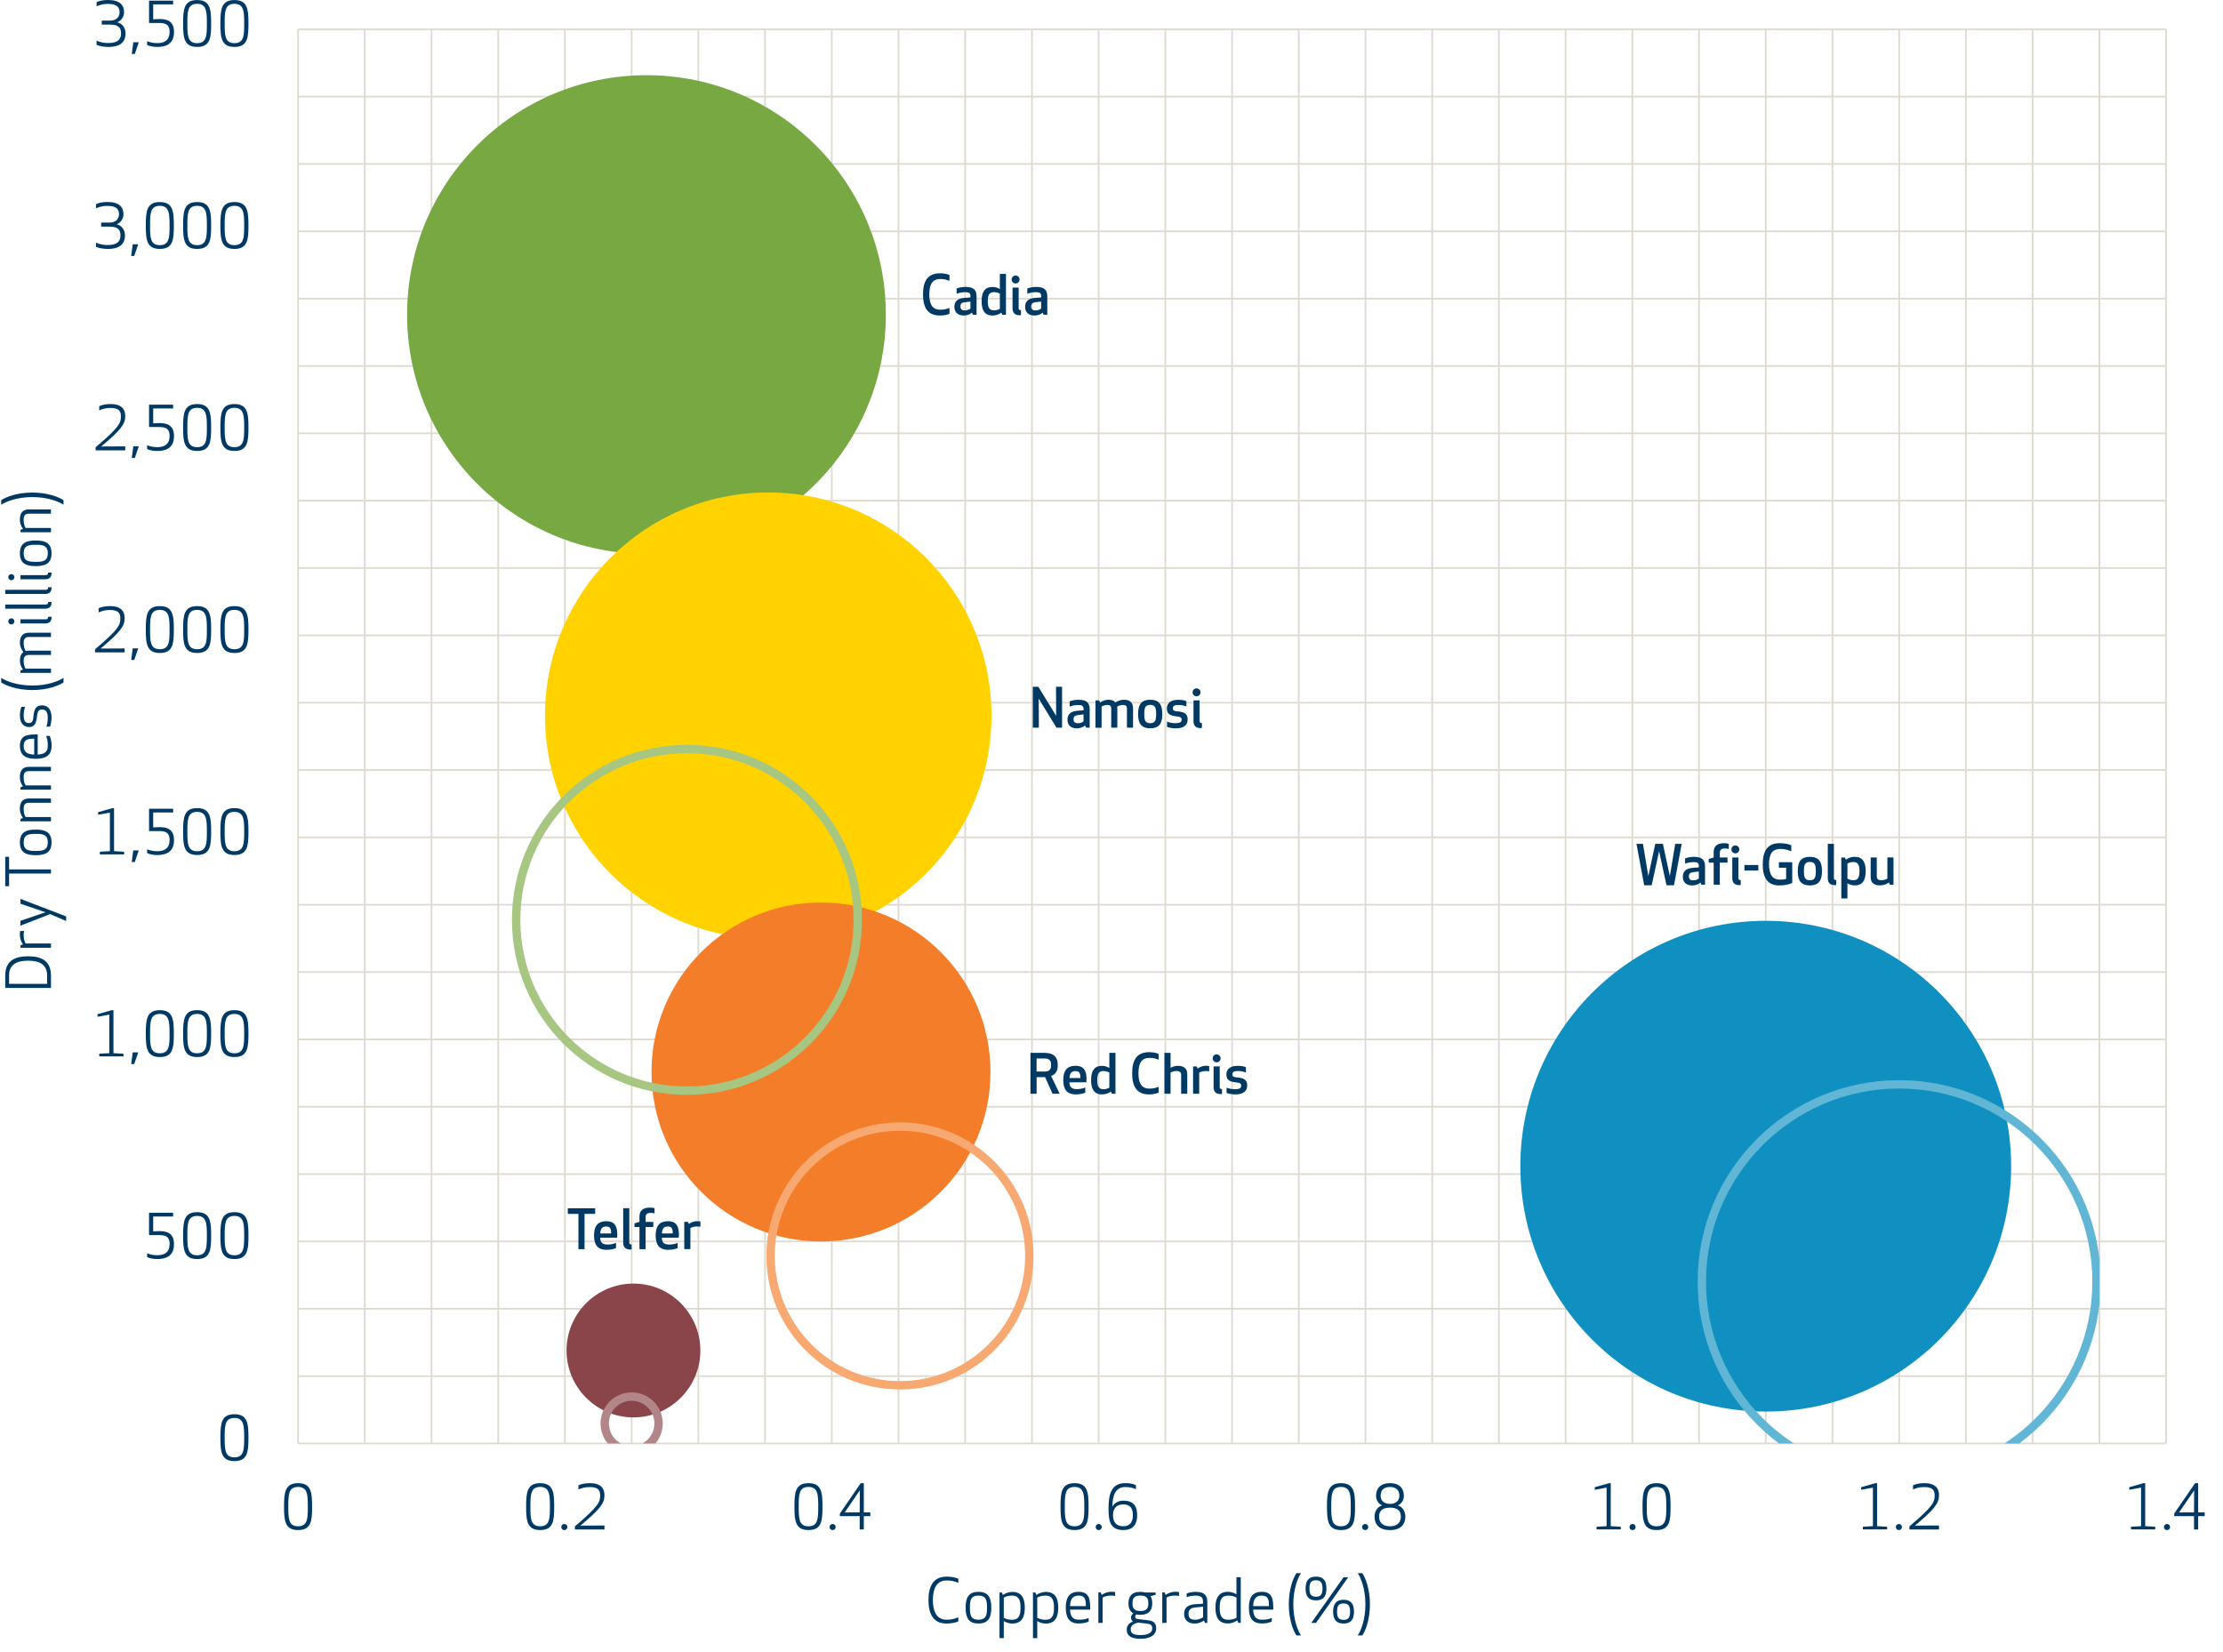 <?xml version="1.0" encoding="UTF-8"?><svg id="Layer_1" xmlns="http://www.w3.org/2000/svg" width="530.93" height="394.59" xmlns:xlink="http://www.w3.org/1999/xlink" viewBox="0 0 530.93 394.59"><defs><style>.cls-1,.cls-2{fill:none;}.cls-3{clip-path:url(#clippath);}.cls-2{stroke:#dfdacf;stroke-miterlimit:10;stroke-width:.4px;}.cls-4{fill:#f8a972;}.cls-5{fill:#003964;}.cls-6{fill:#f47d29;}.cls-7{fill:#ffd200;}.cls-8{fill:#b28588;}.cls-9{fill:#a6c682;}.cls-10{fill:#0f90c0;}.cls-11{fill:#8a454b;}.cls-12{fill:#61b6d6;}.cls-13{fill:#78a842;}</style><clipPath id="clippath"><rect class="cls-1" x="71.19" y="7" width="430.24" height="337.78"/></clipPath></defs><g><g><line class="cls-2" x1="71.19" y1="344.77" x2="71.19" y2="7"/><line class="cls-2" x1="87.12" y1="344.77" x2="87.12" y2="7"/><line class="cls-2" x1="103.06" y1="344.77" x2="103.06" y2="7"/><line class="cls-2" x1="118.99" y1="344.77" x2="118.99" y2="7"/><line class="cls-2" x1="134.92" y1="344.77" x2="134.92" y2="7"/><line class="cls-2" x1="150.86" y1="344.77" x2="150.86" y2="7"/><line class="cls-2" x1="166.79" y1="344.77" x2="166.79" y2="7"/><line class="cls-2" x1="182.72" y1="344.77" x2="182.72" y2="7"/><line class="cls-2" x1="198.66" y1="344.77" x2="198.66" y2="7"/><line class="cls-2" x1="214.59" y1="344.77" x2="214.59" y2="7"/><line class="cls-2" x1="230.52" y1="344.77" x2="230.52" y2="7"/><line class="cls-2" x1="246.46" y1="344.77" x2="246.46" y2="7"/><line class="cls-2" x1="262.39" y1="344.77" x2="262.39" y2="7"/><line class="cls-2" x1="278.32" y1="344.77" x2="278.32" y2="7"/><line class="cls-2" x1="294.26" y1="344.77" x2="294.26" y2="7"/><line class="cls-2" x1="310.19" y1="344.77" x2="310.19" y2="7"/><line class="cls-2" x1="326.12" y1="344.77" x2="326.12" y2="7"/><line class="cls-2" x1="342.06" y1="344.77" x2="342.06" y2="7"/><line class="cls-2" x1="357.99" y1="344.77" x2="357.99" y2="7"/><line class="cls-2" x1="373.92" y1="344.77" x2="373.92" y2="7"/><line class="cls-2" x1="389.86" y1="344.77" x2="389.86" y2="7"/><line class="cls-2" x1="405.79" y1="344.77" x2="405.79" y2="7"/><line class="cls-2" x1="421.72" y1="344.77" x2="421.72" y2="7"/><line class="cls-2" x1="437.66" y1="344.77" x2="437.66" y2="7"/><line class="cls-2" x1="453.59" y1="344.77" x2="453.59" y2="7"/><line class="cls-2" x1="469.52" y1="344.77" x2="469.52" y2="7"/><line class="cls-2" x1="485.46" y1="344.77" x2="485.46" y2="7"/><line class="cls-2" x1="501.39" y1="344.77" x2="501.39" y2="7"/></g><g><line class="cls-2" x1="71.19" y1="344.77" x2="501.39" y2="344.77"/><line class="cls-2" x1="71.19" y1="328.69" x2="501.39" y2="328.69"/><line class="cls-2" x1="71.19" y1="312.6" x2="501.39" y2="312.6"/><line class="cls-2" x1="71.19" y1="296.52" x2="501.39" y2="296.52"/><line class="cls-2" x1="71.19" y1="280.44" x2="501.39" y2="280.44"/><line class="cls-2" x1="71.19" y1="264.35" x2="501.39" y2="264.35"/><line class="cls-2" x1="71.19" y1="248.27" x2="501.39" y2="248.27"/><line class="cls-2" x1="71.19" y1="232.18" x2="501.39" y2="232.18"/><line class="cls-2" x1="71.19" y1="216.1" x2="501.39" y2="216.1"/><line class="cls-2" x1="71.19" y1="200.01" x2="501.39" y2="200.01"/><line class="cls-2" x1="71.19" y1="183.93" x2="501.39" y2="183.93"/><line class="cls-2" x1="71.19" y1="167.84" x2="501.39" y2="167.84"/><line class="cls-2" x1="71.19" y1="151.76" x2="501.39" y2="151.76"/><line class="cls-2" x1="71.19" y1="135.67" x2="501.39" y2="135.67"/><line class="cls-2" x1="71.19" y1="119.59" x2="501.39" y2="119.59"/><line class="cls-2" x1="71.19" y1="103.5" x2="501.39" y2="103.5"/><line class="cls-2" x1="71.19" y1="87.42" x2="501.39" y2="87.42"/><line class="cls-2" x1="71.19" y1="71.33" x2="501.39" y2="71.33"/><line class="cls-2" x1="71.19" y1="55.25" x2="501.39" y2="55.25"/><line class="cls-2" x1="71.19" y1="39.16" x2="501.39" y2="39.16"/><line class="cls-2" x1="71.19" y1="23.08" x2="501.39" y2="23.08"/><line class="cls-2" x1="71.19" y1="7" x2="501.39" y2="7"/></g></g><g><g><polyline class="cls-2" points="501.39 7 501.39 23.09 501.39 39.16 501.39 55.25 501.39 71.33 501.39 87.42 501.39 103.5 501.39 119.59 501.39 135.68 501.39 151.76 501.39 167.85 501.39 183.92 501.39 200.01 501.39 216.09 501.39 232.18 501.39 248.27 501.39 264.35 501.39 280.44 501.39 296.52 501.39 312.61 501.39 328.68 501.39 344.77"/><line class="cls-2" x1="517.32" y1="344.77" x2="517.32" y2="7"/></g><g><line class="cls-2" x1="517.32" y1="344.77" x2="501.39" y2="344.77"/><line class="cls-2" x1="517.32" y1="328.68" x2="501.39" y2="328.68"/><line class="cls-2" x1="517.32" y1="312.61" x2="501.39" y2="312.61"/><line class="cls-2" x1="517.32" y1="296.52" x2="501.39" y2="296.52"/><line class="cls-2" x1="517.32" y1="280.44" x2="501.39" y2="280.44"/><line class="cls-2" x1="517.32" y1="264.35" x2="501.39" y2="264.35"/><line class="cls-2" x1="517.32" y1="248.27" x2="501.39" y2="248.27"/><line class="cls-2" x1="517.32" y1="232.18" x2="501.39" y2="232.18"/><line class="cls-2" x1="517.32" y1="216.09" x2="501.39" y2="216.09"/><line class="cls-2" x1="517.32" y1="200.01" x2="501.39" y2="200.01"/><line class="cls-2" x1="517.32" y1="183.92" x2="501.39" y2="183.92"/><line class="cls-2" x1="517.32" y1="167.85" x2="501.39" y2="167.85"/><line class="cls-2" x1="517.32" y1="151.76" x2="501.39" y2="151.76"/><line class="cls-2" x1="517.32" y1="135.68" x2="501.39" y2="135.68"/><line class="cls-2" x1="517.32" y1="119.59" x2="501.39" y2="119.59"/><line class="cls-2" x1="517.32" y1="103.5" x2="501.39" y2="103.5"/><line class="cls-2" x1="517.32" y1="87.42" x2="501.39" y2="87.42"/><line class="cls-2" x1="517.32" y1="71.33" x2="501.39" y2="71.33"/><line class="cls-2" x1="517.32" y1="55.25" x2="501.39" y2="55.25"/><line class="cls-2" x1="517.32" y1="39.16" x2="501.39" y2="39.16"/><line class="cls-2" x1="517.32" y1="23.09" x2="501.39" y2="23.09"/><line class="cls-2" x1="517.32" y1="7" x2="501.39" y2="7"/></g></g><g><path class="cls-5" d="M12.17,235.98H1.25v-2.97c0-3.56,2.36-4.6,5.46-4.6s5.46,1.03,5.46,4.6v2.97Zm-.92-.99v-2.04c0-2.62-1.92-3.49-4.54-3.49s-4.54,.87-4.54,3.49v2.04H11.25Z"/><path class="cls-5" d="M5.77,222.37c-.07,.22-.12,.51-.12,.87,0,.99,.16,1.57,.47,2.11h6.05v1.02H4.89v-.57l.61-.22c-.51-.68-.76-1.53-.76-2.34,0-.33,.03-.6,.07-.87h.95Z"/><path class="cls-5" d="M4.89,219.94l5.97-2.04-5.97-2.04v-1.16l10.91,4.19v1.09l-3.83-1.64-7.09,2.76v-1.16Z"/><path class="cls-5" d="M2.17,207.66H12.17v.99H2.17v3.01h-.92v-7.01h.92v3.01Z"/><path class="cls-5" d="M12.31,201.21c0,2.49-1.56,3.06-3.78,3.06s-3.78-.57-3.78-3.06,1.56-3.06,3.78-3.06,3.78,.55,3.78,3.06Zm-6.66,0c0,1.92,1.24,2.04,2.88,2.04s2.88-.12,2.88-2.04-1.24-2.04-2.88-2.04-2.88,.15-2.88,2.04Z"/><path class="cls-5" d="M6.89,191.74c-.95,0-1.24,.55-1.24,1.45,0,.95,.16,1.43,.47,1.97h6.05v1.02H4.89v-.57l.61-.22c-.51-.68-.76-1.43-.76-2.2,0-1.73,.79-2.47,2.18-2.47h5.24v1.02H6.89Z"/><path class="cls-5" d="M6.89,184.18c-.95,0-1.24,.55-1.24,1.45,0,.95,.16,1.43,.47,1.97h6.05v1.02H4.89v-.57l.61-.22c-.51-.68-.76-1.43-.76-2.2,0-1.73,.79-2.47,2.18-2.47h5.24v1.02H6.89Z"/><path class="cls-5" d="M4.75,178.18c0-2.47,1.69-2.76,3.78-2.76h.47v4.8c1.27-.06,2.42-.39,2.42-2.04,0-1.05-.1-1.69-.41-2.4h.87c.36,.81,.44,1.69,.44,2.4,0,2.46-1.69,3.06-3.78,3.06s-3.78-.6-3.78-3.06Zm3.42,2.04v-3.78c-1.29,0-2.52,.07-2.52,1.75s1.21,1.99,2.52,2.04Z"/><path class="cls-5" d="M7.99,171.04c.19-2.07,.89-2.56,2.08-2.56,1.12,0,2.24,.71,2.24,2.92,0,.7-.17,1.7-.36,2.17h-.87c.16-.45,.33-1.15,.33-2.18,0-1.51-.64-1.92-1.32-1.92s-1.14,.2-1.25,1.64c-.19,2.11-.93,2.55-1.93,2.55s-2.15-.67-2.15-2.72c0-.68,.09-1.46,.36-2.1h.87c-.19,.57-.33,1.14-.33,2.11,0,1.44,.54,1.75,1.25,1.75,.64,0,.97-.26,1.09-1.66Z"/><path class="cls-5" d="M15.17,163c-1.09,.74-3.75,1.82-7.44,1.82s-6.34-1.08-7.44-1.82v-1.09c1.09,.74,3.75,1.83,7.44,1.83s6.34-1.09,7.44-1.83v1.09Z"/><path class="cls-5" d="M6.89,152.15c-.95,0-1.24,.55-1.24,1.38,0,.9,.17,1.4,.48,1.98,.23-.06,.48-.09,.76-.09h5.28v1.02H6.89c-.95,0-1.24,.55-1.24,1.38s.15,1.32,.44,1.89h6.08v1.02H4.89v-.57l.6-.22c-.51-.7-.74-1.45-.74-2.12,0-.97,.28-1.66,.83-2.04-.52-.76-.83-1.53-.83-2.26,0-1.56,.73-2.4,2.18-2.4h5.24v1.02H6.89Z"/><path class="cls-5" d="M1.98,148.42c0-.41,.32-.73,.73-.73s.73,.32,.73,.73-.32,.73-.73,.73-.73-.32-.73-.73Zm8.73,.5H4.89v-.99h5.94c.51,0,.66-.16,.66-.61h.83c0,1.05-.44,1.6-1.6,1.6Z"/><path class="cls-5" d="M10.71,145.39H1.25v-.99H10.83c.51,0,.66-.16,.66-.61h.83c0,1.05-.44,1.6-1.6,1.6Z"/><path class="cls-5" d="M10.71,141.87H1.25v-.99H10.83c.51,0,.66-.16,.66-.61h.83c0,1.05-.44,1.6-1.6,1.6Z"/><path class="cls-5" d="M1.98,137.86c0-.41,.32-.73,.73-.73s.73,.32,.73,.73-.32,.73-.73,.73-.73-.32-.73-.73Zm8.73,.5H4.89v-.99h5.94c.51,0,.66-.16,.66-.61h.83c0,1.05-.44,1.6-1.6,1.6Z"/><path class="cls-5" d="M12.31,132.16c0,2.49-1.56,3.06-3.78,3.06s-3.78-.57-3.78-3.06,1.56-3.06,3.78-3.06,3.78,.55,3.78,3.06Zm-6.66,0c0,1.92,1.24,2.04,2.88,2.04s2.88-.12,2.88-2.04-1.24-2.04-2.88-2.04-2.88,.15-2.88,2.04Z"/><path class="cls-5" d="M6.89,122.69c-.95,0-1.24,.55-1.24,1.45,0,.95,.16,1.43,.47,1.97h6.05v1.02H4.89v-.57l.61-.22c-.51-.68-.76-1.43-.76-2.2,0-1.73,.79-2.47,2.18-2.47h5.24v1.02H6.89Z"/><path class="cls-5" d="M15.17,120.56c-1.09-.74-3.75-1.83-7.44-1.83s-6.34,1.09-7.44,1.83v-1.09c1.09-.74,3.75-1.82,7.44-1.82s6.34,1.08,7.44,1.82v1.09Z"/></g><g><path class="cls-5" d="M226.04,376.58c1.34,0,2.24,.25,2.84,.51v.98c-1-.41-1.75-.57-2.84-.57-2.39,0-3.24,2.05-3.24,4.69s.86,4.68,3.24,4.68c1.09,0,1.83-.16,2.84-.57v.98c-.6,.26-1.5,.51-2.84,.51-3.26,0-4.29-2.5-4.29-5.6s1.03-5.6,4.29-5.6Z"/><path class="cls-5" d="M233.69,387.78c-2.49,0-3.06-1.56-3.06-3.78s.57-3.78,3.06-3.78,3.06,1.56,3.06,3.78-.55,3.78-3.06,3.78Zm0-6.67c-1.92,0-2.04,1.24-2.04,2.88s.12,2.88,2.04,2.88,2.04-1.24,2.04-2.88-.15-2.88-2.04-2.88Z"/><path class="cls-5" d="M239.74,387.19v4.09h-1.02v-10.91h.57l.22,.6c.76-.48,1.49-.74,2.27-.74,2.34,0,2.98,1.69,2.98,3.78s-.64,3.78-2.98,3.78c-.67,0-1.41-.19-2.04-.6Zm4-3.19c0-1.44-.22-2.88-1.96-2.88-.95,0-1.47,.16-2.04,.47v4.83c.57,.3,1.09,.46,2.04,.46,1.75,0,1.96-1.44,1.96-2.88Z"/><path class="cls-5" d="M247.73,387.19v4.09h-1.02v-10.91h.57l.22,.6c.76-.48,1.49-.74,2.27-.74,2.34,0,2.98,1.69,2.98,3.78s-.64,3.78-2.98,3.78c-.67,0-1.41-.19-2.04-.6Zm4-3.19c0-1.44-.22-2.88-1.96-2.88-.95,0-1.47,.16-2.04,.47v4.83c.57,.3,1.09,.46,2.04,.46,1.75,0,1.96-1.44,1.96-2.88Z"/><path class="cls-5" d="M257.61,380.21c2.47,0,2.76,1.69,2.76,3.78v.47h-4.8c.06,1.26,.39,2.41,2.04,2.41,1.05,0,1.69-.1,2.4-.41v.87c-.82,.36-1.69,.44-2.4,.44-2.46,0-3.06-1.69-3.06-3.78s.6-3.78,3.06-3.78Zm-2.04,3.42h3.78c0-1.3-.07-2.52-1.74-2.52s-1.99,1.21-2.04,2.52Z"/><path class="cls-5" d="M266.33,381.23c-.22-.07-.51-.12-.87-.12-.99,0-1.57,.16-2.11,.47v6.05h-1.02v-7.28h.57l.22,.61c.69-.51,1.53-.76,2.34-.76,.33,0,.6,.03,.87,.07v.95Z"/><path class="cls-5" d="M271.41,385.6c-.16,.16-.28,.36-.28,.54,0,.37,.17,.52,.55,.57l2.47,.29c1.37,.15,1.99,.69,1.99,1.95,0,1.78-1.78,2.48-3.78,2.48s-3.26-.6-3.26-2.2c0-.99,.68-1.65,1.5-1.92h0c-.28-.2-.47-.5-.47-.97,0-.41,.25-.74,.55-.99-.87-.48-1.16-1.37-1.16-2.39,0-1.5,.64-2.74,2.84-2.74,.45,0,.83,.06,1.16,.15h2.48v.55l-1.22,.35c.31,.46,.42,1.05,.42,1.69,0,1.5-.64,2.74-2.84,2.74-.37,0-.68-.03-.96-.09Zm.42,1.96c-.96,.22-1.78,.67-1.78,1.6,0,1.08,.82,1.38,2.32,1.38s2.82-.36,2.82-1.6c0-.74-.35-1.03-1.24-1.13l-2.12-.25Zm2.43-4.61c0-.96-.19-1.85-1.89-1.85s-1.89,.89-1.89,1.85,.19,1.85,1.89,1.85,1.89-.89,1.89-1.85Z"/><path class="cls-5" d="M281.59,381.23c-.22-.07-.51-.12-.87-.12-.99,0-1.57,.16-2.11,.47v6.05h-1.02v-7.28h.57l.22,.61c.69-.51,1.53-.76,2.34-.76,.33,0,.6,.03,.87,.07v.95Z"/><path class="cls-5" d="M285.6,381.12c-.97,0-1.62,.17-2.18,.36v-.87c.64-.28,1.48-.39,2.18-.39,2.18,0,2.75,.99,2.75,2.44v4.98h-.57l-.22-.58c-.66,.48-1.47,.73-2.2,.73-1.91,0-2.55-1.12-2.55-2.34s.68-2.15,2.59-2.27l1.92-.12v-.41c0-1.06-.38-1.53-1.73-1.53Zm-.26,2.84c-1.03,.1-1.48,.64-1.48,1.48,0,.66,.16,1.44,1.54,1.44,.79,0,1.31-.22,1.94-.58v-2.53l-1.99,.19Z"/><path class="cls-5" d="M295.31,380.81v-4.09h1.02v10.91h-.57l-.22-.6c-.76,.48-1.49,.74-2.27,.74-2.34,0-2.98-1.69-2.98-3.78s.64-3.78,2.98-3.78c.67,0,1.41,.19,2.04,.6Zm-4,3.19c0,1.44,.22,2.88,1.97,2.88,.95,0,1.47-.16,2.04-.46v-4.83c-.57-.31-1.09-.47-2.04-.47-1.75,0-1.97,1.44-1.97,2.88Z"/><path class="cls-5" d="M301.34,380.21c2.47,0,2.76,1.69,2.76,3.78v.47h-4.8c.06,1.26,.39,2.41,2.04,2.41,1.05,0,1.69-.1,2.4-.41v.87c-.82,.36-1.69,.44-2.4,.44-2.46,0-3.06-1.69-3.06-3.78s.6-3.78,3.06-3.78Zm-2.04,3.42h3.78c0-1.3-.07-2.52-1.74-2.52s-1.99,1.21-2.04,2.52Z"/><path class="cls-5" d="M309.63,390.63c-.74-1.09-1.82-3.75-1.82-7.43s1.08-6.34,1.82-7.44h1.09c-.74,1.09-1.83,3.75-1.83,7.44s1.09,6.34,1.83,7.43h-1.09Z"/><path class="cls-5" d="M311.82,379.42c0-1.86,.73-2.84,2.49-2.84s2.49,.98,2.49,2.84-.73,2.84-2.49,2.84-2.49-.97-2.49-2.84Zm4.04,0c0-1.44-.45-1.96-1.56-1.96s-1.56,.52-1.56,1.96,.45,1.96,1.56,1.96,1.56-.52,1.56-1.96Zm-2.68,8.22l7.71-10.91h1.12l-7.71,10.91h-1.12Zm10.2-2.69c0,1.86-.73,2.84-2.49,2.84s-2.49-.98-2.49-2.84,.73-2.84,2.49-2.84,2.49,.97,2.49,2.84Zm-4.05,0c0,1.44,.45,1.96,1.56,1.96s1.56-.52,1.56-1.96-.45-1.96-1.56-1.96-1.56,.52-1.56,1.96Z"/><path class="cls-5" d="M324.28,390.63c.74-1.09,1.83-3.75,1.83-7.43s-1.09-6.34-1.83-7.44h1.09c.74,1.09,1.82,3.75,1.82,7.44s-1.08,6.34-1.82,7.43h-1.09Z"/></g><path class="cls-5" d="M55.99,348.99c-3.11,0-3.35-2.18-3.35-5.6s.23-5.6,3.35-5.6,3.35,2.18,3.35,5.6-.2,5.6-3.35,5.6Zm0-10.3c-2.3,0-2.33,1.91-2.33,4.7s.03,4.7,2.33,4.7,2.33-1.91,2.33-4.7-.06-4.7-2.33-4.7Z"/><path class="cls-5" d="M71.19,365.46c-3.11,0-3.35-2.18-3.35-5.6s.23-5.6,3.35-5.6,3.35,2.18,3.35,5.6-.2,5.6-3.35,5.6Zm0-10.3c-2.3,0-2.33,1.91-2.33,4.7s.03,4.7,2.33,4.7,2.33-1.91,2.33-4.7-.06-4.7-2.33-4.7Z"/><g><path class="cls-5" d="M193.09,365.46c-3.11,0-3.35-2.18-3.35-5.6s.23-5.6,3.35-5.6,3.35,2.18,3.35,5.6-.2,5.6-3.35,5.6Zm0-10.3c-2.3,0-2.33,1.91-2.33,4.7s.03,4.7,2.33,4.7,2.33-1.91,2.33-4.7-.06-4.7-2.33-4.7Z"/><path class="cls-5" d="M198.86,364.01c.41,0,.73,.32,.73,.73s-.32,.73-.73,.73-.73-.32-.73-.73,.32-.73,.73-.73Z"/><path class="cls-5" d="M206.31,361.23h1.56v.9h-1.56v3.19h-.99v-3.19h-4.73v-.61l4.98-7.26h.74v6.97Zm-.99,0l.03-5.25-3.61,5.28,3.58-.03Z"/></g><g><path class="cls-5" d="M129.01,365.46c-3.11,0-3.35-2.18-3.35-5.6s.23-5.6,3.35-5.6,3.35,2.18,3.35,5.6-.2,5.6-3.35,5.6Zm0-10.3c-2.3,0-2.33,1.91-2.33,4.7s.03,4.7,2.33,4.7,2.33-1.91,2.33-4.7-.06-4.7-2.33-4.7Z"/><path class="cls-5" d="M134.78,364.01c.41,0,.73,.32,.73,.73s-.32,.73-.73,.73-.73-.32-.73-.73,.32-.73,.73-.73Z"/><path class="cls-5" d="M140.9,355.19c-1.02,0-1.74,.15-2.74,.57v-.99c.6-.28,1.47-.51,2.72-.51,3.06,0,3.49,1.69,3.49,2.91,0,1.86-1.03,3.3-5.76,7.23l5.76-.03v.95h-7.07v-.74c5.8-4.9,6.04-5.88,6.04-7.41,0-1.12-.41-1.98-2.44-1.98Z"/></g><g><path class="cls-5" d="M256.64,365.46c-3.11,0-3.35-2.18-3.35-5.6s.23-5.6,3.35-5.6,3.35,2.18,3.35,5.6-.2,5.6-3.35,5.6Zm0-10.3c-2.3,0-2.33,1.91-2.33,4.7s.03,4.7,2.33,4.7,2.33-1.91,2.33-4.7-.06-4.7-2.33-4.7Z"/><path class="cls-5" d="M262.41,364.01c.41,0,.73,.32,.73,.73s-.32,.73-.73,.73-.73-.32-.73-.73,.32-.73,.73-.73Z"/><path class="cls-5" d="M265.68,359.87c.35-.66,1.16-1.43,2.62-1.43,2.98,0,3.29,2.04,3.29,3.51s-.45,3.51-3.29,3.51c-3.13,0-3.55-2.07-3.55-5.17,0-3.58,.8-6.04,4-6.04,1.41,0,2.18,.29,2.55,.5v.96c-.54-.28-1.38-.53-2.55-.53-2.3,0-3.07,1.95-3.07,4.69Zm2.62,4.68c1.98,0,2.27-1.62,2.27-2.61s-.17-2.6-2.27-2.6-2.47,1.47-2.47,2.6,.38,2.61,2.47,2.61Z"/></g><g><path class="cls-5" d="M320.28,365.46c-3.11,0-3.35-2.18-3.35-5.6s.23-5.6,3.35-5.6,3.35,2.18,3.35,5.6-.2,5.6-3.35,5.6Zm0-10.3c-2.3,0-2.33,1.91-2.33,4.7s.03,4.7,2.33,4.7,2.33-1.91,2.33-4.7-.06-4.7-2.33-4.7Z"/><path class="cls-5" d="M326.05,364.01c.41,0,.73,.32,.73,.73s-.32,.73-.73,.73-.73-.32-.73-.73,.32-.73,.73-.73Z"/><path class="cls-5" d="M328.29,362.25c0-1.09,.55-2.32,1.8-2.68-.95-.44-1.44-1.34-1.44-2.28,0-1.59,.84-3.03,3.32-3.03s3.32,1.44,3.32,3.03c0,.95-.5,1.85-1.44,2.28,1.25,.36,1.8,1.59,1.8,2.68,0,1.7-.96,3.22-3.68,3.22s-3.68-1.51-3.68-3.22Zm1.08,0c0,1.05,.55,2.31,2.61,2.31s2.6-1.27,2.6-2.31c0-1.47-.9-2.14-2.6-2.14s-2.61,.67-2.61,2.14Zm4.85-4.96c0-.96-.39-2.12-2.24-2.12s-2.24,1.16-2.24,2.12,.6,1.92,2.24,1.92,2.24-.99,2.24-1.92Z"/></g><g><path class="cls-5" d="M381.31,364.67l2.4-.14v-9.21l-2.81,.52v-.62l3.39-.96h.41v10.27l2.4,.14v.64h-5.79v-.64Z"/><path class="cls-5" d="M389.91,364.01c.41,0,.73,.32,.73,.73s-.32,.73-.73,.73-.73-.32-.73-.73,.32-.73,.73-.73Z"/><path class="cls-5" d="M395.64,365.46c-3.11,0-3.35-2.18-3.35-5.6s.23-5.6,3.35-5.6,3.35,2.18,3.35,5.6-.2,5.6-3.35,5.6Zm0-10.3c-2.3,0-2.33,1.91-2.33,4.7s.03,4.7,2.33,4.7,2.33-1.91,2.33-4.7-.06-4.7-2.33-4.7Z"/></g><g><path class="cls-5" d="M444.92,364.67l2.4-.14v-9.21l-2.81,.52v-.62l3.39-.96h.41v10.27l2.4,.14v.64h-5.79v-.64Z"/><path class="cls-5" d="M453.52,364.01c.41,0,.73,.32,.73,.73s-.32,.73-.73,.73-.73-.32-.73-.73,.32-.73,.73-.73Z"/><path class="cls-5" d="M459.63,355.19c-1.02,0-1.74,.15-2.74,.57v-.99c.6-.28,1.47-.51,2.72-.51,3.06,0,3.49,1.69,3.49,2.91,0,1.86-1.03,3.3-5.76,7.23l5.76-.03v.95h-7.07v-.74c5.8-4.9,6.04-5.88,6.04-7.41,0-1.12-.41-1.98-2.44-1.98Z"/></g><g><path class="cls-5" d="M508.96,364.67l2.4-.14v-9.21l-2.81,.52v-.62l3.39-.96h.41v10.27l2.4,.14v.64h-5.79v-.64Z"/><path class="cls-5" d="M517.56,364.01c.41,0,.73,.32,.73,.73s-.32,.73-.73,.73-.73-.32-.73-.73,.32-.73,.73-.73Z"/><path class="cls-5" d="M525,361.23h1.56v.9h-1.56v3.19h-.99v-3.19h-4.73v-.61l4.98-7.26h.74v6.97Zm-.99,0l.03-5.25-3.61,5.28,3.58-.03Z"/></g><g><path class="cls-5" d="M40.52,297.19c0-2.21-1.47-2.18-2.88-2.18h-2.04v-5.34h5.75v.9h-4.76v3.56c.45-.04,.99-.07,1.38-.07,1.76,0,3.59,.35,3.59,3.13,0,3.14-2.36,3.54-4.02,3.54-1.06,0-1.89-.22-2.4-.47v-.9c.54,.2,1.29,.46,2.41,.46,1.22,0,2.95-.35,2.95-2.63Z"/><path class="cls-5" d="M47.08,300.73c-3.11,0-3.35-2.18-3.35-5.6s.23-5.6,3.35-5.6,3.35,2.18,3.35,5.6-.2,5.6-3.35,5.6Zm0-10.3c-2.3,0-2.33,1.91-2.33,4.7s.03,4.7,2.33,4.7,2.33-1.91,2.33-4.7-.06-4.7-2.33-4.7Z"/><path class="cls-5" d="M55.99,300.73c-3.11,0-3.35-2.18-3.35-5.6s.23-5.6,3.35-5.6,3.35,2.18,3.35,5.6-.2,5.6-3.35,5.6Zm0-10.3c-2.3,0-2.33,1.91-2.33,4.7s.03,4.7,2.33,4.7,2.33-1.91,2.33-4.7-.06-4.7-2.33-4.7Z"/></g><g><path class="cls-5" d="M23.71,251.69l2.4-.14v-9.21l-2.81,.52v-.62l3.39-.96h.41v10.27l2.4,.14v.64h-5.79v-.64Z"/><path class="cls-5" d="M33.01,251.37l-.95,2.78h-.73l.37-2.78h1.31Z"/><path class="cls-5" d="M38.17,252.48c-3.11,0-3.35-2.18-3.35-5.6s.23-5.6,3.35-5.6,3.35,2.18,3.35,5.6-.2,5.6-3.35,5.6Zm0-10.3c-2.3,0-2.33,1.91-2.33,4.7s.03,4.7,2.33,4.7,2.33-1.91,2.33-4.7-.06-4.7-2.33-4.7Z"/><path class="cls-5" d="M47.08,252.48c-3.11,0-3.35-2.18-3.35-5.6s.23-5.6,3.35-5.6,3.35,2.18,3.35,5.6-.2,5.6-3.35,5.6Zm0-10.3c-2.3,0-2.33,1.91-2.33,4.7s.03,4.7,2.33,4.7,2.33-1.91,2.33-4.7-.06-4.7-2.33-4.7Z"/><path class="cls-5" d="M55.99,252.48c-3.11,0-3.35-2.18-3.35-5.6s.23-5.6,3.35-5.6,3.35,2.18,3.35,5.6-.2,5.6-3.35,5.6Zm0-10.3c-2.3,0-2.33,1.91-2.33,4.7s.03,4.7,2.33,4.7,2.33-1.91,2.33-4.7-.06-4.7-2.33-4.7Z"/></g><g><path class="cls-5" d="M23.85,203.44l2.4-.14v-9.21l-2.81,.52v-.62l3.39-.96h.41v10.27l2.4,.14v.64h-5.79v-.64Z"/><path class="cls-5" d="M33.14,203.12l-.95,2.78h-.73l.37-2.78h1.31Z"/><path class="cls-5" d="M40.52,200.69c0-2.21-1.47-2.18-2.88-2.18h-2.04v-5.34h5.75v.9h-4.76v3.56c.45-.04,.99-.07,1.38-.07,1.76,0,3.59,.35,3.59,3.13,0,3.14-2.36,3.54-4.02,3.54-1.06,0-1.89-.22-2.4-.47v-.9c.54,.2,1.29,.46,2.41,.46,1.22,0,2.95-.35,2.95-2.63Z"/><path class="cls-5" d="M47.08,204.22c-3.11,0-3.35-2.18-3.35-5.6s.23-5.6,3.35-5.6,3.35,2.18,3.35,5.6-.2,5.6-3.35,5.6Zm0-10.3c-2.3,0-2.33,1.91-2.33,4.7s.03,4.7,2.33,4.7,2.33-1.91,2.33-4.7-.06-4.7-2.33-4.7Z"/><path class="cls-5" d="M55.99,204.22c-3.11,0-3.35-2.18-3.35-5.6s.23-5.6,3.35-5.6,3.35,2.18,3.35,5.6-.2,5.6-3.35,5.6Zm0-10.3c-2.3,0-2.33,1.91-2.33,4.7s.03,4.7,2.33,4.7,2.33-1.91,2.33-4.7-.06-4.7-2.33-4.7Z"/></g><g><path class="cls-5" d="M26.3,145.7c-1.02,0-1.74,.15-2.74,.57v-.99c.6-.28,1.47-.51,2.72-.51,3.06,0,3.49,1.69,3.49,2.91,0,1.86-1.03,3.3-5.76,7.23l5.76-.03v.95h-7.07v-.74c5.8-4.9,6.04-5.88,6.04-7.41,0-1.12-.41-1.98-2.44-1.98Z"/><path class="cls-5" d="M33.01,154.86l-.95,2.78h-.73l.37-2.78h1.31Z"/><path class="cls-5" d="M38.17,155.97c-3.11,0-3.35-2.18-3.35-5.6s.23-5.6,3.35-5.6,3.35,2.18,3.35,5.6-.2,5.6-3.35,5.6Zm0-10.3c-2.3,0-2.33,1.91-2.33,4.7s.03,4.7,2.33,4.7,2.33-1.91,2.33-4.7-.06-4.7-2.33-4.7Z"/><path class="cls-5" d="M47.08,155.97c-3.11,0-3.35-2.18-3.35-5.6s.23-5.6,3.35-5.6,3.35,2.18,3.35,5.6-.2,5.6-3.35,5.6Zm0-10.3c-2.3,0-2.33,1.91-2.33,4.7s.03,4.7,2.33,4.7,2.33-1.91,2.33-4.7-.06-4.7-2.33-4.7Z"/><path class="cls-5" d="M55.99,155.97c-3.11,0-3.35-2.18-3.35-5.6s.23-5.6,3.35-5.6,3.35,2.18,3.35,5.6-.2,5.6-3.35,5.6Zm0-10.3c-2.3,0-2.33,1.91-2.33,4.7s.03,4.7,2.33,4.7,2.33-1.91,2.33-4.7-.06-4.7-2.33-4.7Z"/></g><g><path class="cls-5" d="M26.44,97.44c-1.02,0-1.74,.15-2.74,.57v-.99c.6-.28,1.47-.51,2.72-.51,3.06,0,3.49,1.69,3.49,2.91,0,1.86-1.03,3.3-5.76,7.23l5.76-.03v.95h-7.07v-.74c5.8-4.9,6.04-5.88,6.04-7.41,0-1.12-.41-1.98-2.44-1.98Z"/><path class="cls-5" d="M33.15,106.61l-.95,2.78h-.73l.37-2.78h1.31Z"/><path class="cls-5" d="M40.52,104.18c0-2.21-1.47-2.18-2.88-2.18h-2.04v-5.34h5.75v.9h-4.76v3.56c.45-.04,.99-.07,1.38-.07,1.76,0,3.59,.35,3.59,3.13,0,3.14-2.36,3.54-4.02,3.54-1.06,0-1.89-.22-2.4-.47v-.9c.54,.2,1.29,.46,2.41,.46,1.22,0,2.95-.35,2.95-2.63Z"/><path class="cls-5" d="M47.08,107.71c-3.11,0-3.35-2.18-3.35-5.6s.23-5.6,3.35-5.6,3.35,2.18,3.35,5.6-.2,5.6-3.35,5.6Zm0-10.3c-2.3,0-2.33,1.91-2.33,4.7s.03,4.7,2.33,4.7,2.33-1.91,2.33-4.7-.06-4.7-2.33-4.7Z"/><path class="cls-5" d="M55.99,107.71c-3.11,0-3.35-2.18-3.35-5.6s.23-5.6,3.35-5.6,3.35,2.18,3.35,5.6-.2,5.6-3.35,5.6Zm0-10.3c-2.3,0-2.33,1.91-2.33,4.7s.03,4.7,2.33,4.7,2.33-1.91,2.33-4.7-.06-4.7-2.33-4.7Z"/></g><g><path class="cls-5" d="M28.78,56.24c0-1.53-.84-2.11-2.63-2.11h-1.98v-.96h1.98c1.64,0,2.27-1.02,2.27-1.98,0-1.12-.52-2.01-2.75-2.01-1.02,0-1.75,.15-2.74,.57v-.99c.6-.28,1.47-.51,2.72-.51,2.95,0,3.84,1.3,3.84,2.94,0,1.03-.68,2.04-1.63,2.39,1.25,.28,1.99,1.38,1.99,2.66,0,1.76-.95,3.22-4.09,3.22-1.25,0-2.24-.23-2.84-.51v-.99c.99,.42,1.83,.57,2.85,.57,2.44,0,3-1.08,3-2.28Z"/><path class="cls-5" d="M33.01,58.35l-.95,2.78h-.73l.37-2.78h1.31Z"/><path class="cls-5" d="M38.17,59.46c-3.11,0-3.35-2.18-3.35-5.6s.23-5.6,3.35-5.6,3.35,2.18,3.35,5.6-.2,5.6-3.35,5.6Zm0-10.3c-2.3,0-2.33,1.91-2.33,4.7s.03,4.7,2.33,4.7,2.33-1.91,2.33-4.7-.06-4.7-2.33-4.7Z"/><path class="cls-5" d="M47.08,59.46c-3.11,0-3.35-2.18-3.35-5.6s.23-5.6,3.35-5.6,3.35,2.18,3.35,5.6-.2,5.6-3.35,5.6Zm0-10.3c-2.3,0-2.33,1.91-2.33,4.7s.03,4.7,2.33,4.7,2.33-1.91,2.33-4.7-.06-4.7-2.33-4.7Z"/><path class="cls-5" d="M55.99,59.46c-3.11,0-3.35-2.18-3.35-5.6s.23-5.6,3.35-5.6,3.35,2.18,3.35,5.6-.2,5.6-3.35,5.6Zm0-10.3c-2.3,0-2.33,1.91-2.33,4.7s.03,4.7,2.33,4.7,2.33-1.91,2.33-4.7-.06-4.7-2.33-4.7Z"/></g><g><path class="cls-5" d="M28.92,7.99c0-1.53-.84-2.11-2.63-2.11h-1.98v-.96h1.98c1.64,0,2.27-1.02,2.27-1.98,0-1.12-.52-2.01-2.75-2.01-1.02,0-1.75,.15-2.74,.57V.51c.6-.28,1.47-.51,2.72-.51,2.95,0,3.84,1.3,3.84,2.94,0,1.03-.68,2.04-1.63,2.39,1.25,.28,1.99,1.38,1.99,2.66,0,1.76-.95,3.22-4.09,3.22-1.25,0-2.24-.23-2.84-.51v-.99c.99,.42,1.83,.57,2.85,.57,2.44,0,3-1.08,3-2.28Z"/><path class="cls-5" d="M33.15,10.1l-.95,2.78h-.73l.37-2.78h1.31Z"/><path class="cls-5" d="M40.52,7.67c0-2.21-1.47-2.18-2.88-2.18h-2.04V.15h5.75v.9h-4.76v3.56c.45-.04,.99-.07,1.38-.07,1.76,0,3.59,.35,3.59,3.13,0,3.14-2.36,3.54-4.02,3.54-1.06,0-1.89-.22-2.4-.47v-.9c.54,.2,1.29,.46,2.41,.46,1.22,0,2.95-.35,2.95-2.63Z"/><path class="cls-5" d="M47.08,11.21c-3.11,0-3.35-2.18-3.35-5.6s.23-5.6,3.35-5.6,3.35,2.18,3.35,5.6-.2,5.6-3.35,5.6Zm0-10.3c-2.3,0-2.33,1.91-2.33,4.7s.03,4.7,2.33,4.7,2.33-1.91,2.33-4.7-.06-4.7-2.33-4.7Z"/><path class="cls-5" d="M55.99,11.21c-3.11,0-3.35-2.18-3.35-5.6s.23-5.6,3.35-5.6,3.35,2.18,3.35,5.6-.2,5.6-3.35,5.6Zm0-10.3c-2.3,0-2.33,1.91-2.33,4.7s.03,4.7,2.33,4.7,2.33-1.91,2.33-4.7-.06-4.7-2.33-4.7Z"/></g><g><path class="cls-5" d="M224.48,65.27c1.16,0,1.82,.22,2.29,.42v1.39c-.74-.3-1.31-.44-2.2-.44-1.86,0-2.62,1.26-2.62,3.67s.76,3.67,2.62,3.67c.89,0,1.46-.14,2.2-.44v1.4c-.47,.19-1.13,.42-2.29,.42-2.89,0-4.03-1.84-4.03-5.04s1.13-5.04,4.03-5.04Z"/><path class="cls-5" d="M230.5,69.78c-.85,0-1.54,.2-2.03,.39v-1.26c.51-.22,1.37-.38,2.14-.38,2.14,0,2.63,.94,2.63,2.32v4.35h-.86l-.23-.52c-.52,.43-1.25,.68-1.97,.68-1.68,0-2.24-1.04-2.24-2.08,0-1.41,.91-2.01,2.38-2.12l1.46-.12v-.33c0-.66-.31-.93-1.28-.93Zm-.09,2.41c-.65,.08-1.03,.32-1.03,1,0,.5,.21,.96,1,.96,.59,0,.99-.17,1.39-.43v-1.69l-1.37,.16Z"/><path class="cls-5" d="M238.8,69.04v-3.61h1.46v9.77h-.86l-.24-.52c-.57,.42-1.24,.68-2.11,.68-1.9,0-2.61-1.28-2.61-3.41s.7-3.41,2.61-3.41c.65,0,1.28,.21,1.74,.51Zm-2.88,2.91c0,1.21,.19,2.18,1.47,2.18,.69,0,1.15-.24,1.41-.38v-3.6c-.26-.14-.72-.38-1.41-.38-1.28,0-1.47,.98-1.47,2.18Z"/><path class="cls-5" d="M242.56,65.81c.52,0,.95,.43,.95,.95s-.43,.95-.95,.95-.95-.43-.95-.95,.43-.95,.95-.95Zm-.73,7.79v-4.91h1.46v4.9c0,.37,.13,.5,.55,.5v1.18s-.13,.03-.29,.03c-1.18,0-1.72-.57-1.72-1.69Z"/><path class="cls-5" d="M247.39,69.78c-.85,0-1.54,.2-2.03,.39v-1.26c.51-.22,1.37-.38,2.14-.38,2.14,0,2.63,.94,2.63,2.32v4.35h-.86l-.23-.52c-.52,.43-1.25,.68-1.97,.68-1.68,0-2.24-1.04-2.24-2.08,0-1.41,.91-2.01,2.38-2.12l1.46-.12v-.33c0-.66-.31-.93-1.28-.93Zm-.09,2.41c-.65,.08-1.03,.32-1.03,1,0,.5,.21,.96,1,.96,.59,0,.99-.17,1.39-.43v-1.69l-1.37,.16Z"/></g><g><path class="cls-5" d="M252.33,173.81l-4.25-6.95,.04,6.95h-1.45v-9.77h1.33l4.25,6.94-.04-6.94h1.45v9.77h-1.33Z"/><path class="cls-5" d="M257.51,168.39c-.85,0-1.54,.2-2.03,.39v-1.26c.51-.22,1.37-.38,2.14-.38,2.14,0,2.63,.94,2.63,2.32v4.35h-.86l-.23-.52c-.52,.43-1.25,.68-1.97,.68-1.68,0-2.24-1.04-2.24-2.08,0-1.41,.91-2.01,2.38-2.12l1.46-.12v-.33c0-.66-.31-.93-1.28-.93Zm-.09,2.41c-.65,.08-1.03,.32-1.03,1,0,.5,.21,.96,1,.96,.59,0,.99-.17,1.39-.43v-1.69l-1.37,.16Z"/><path class="cls-5" d="M269.15,169.21c0-.61-.35-.83-.92-.83-.64,0-1.07,.19-1.41,.4,.03,.24,.04,.46,.04,.72v4.31h-1.46v-4.6c0-.61-.34-.83-.93-.83s-1.03,.18-1.37,.38v5.06h-1.46v-6.52h.86l.24,.52c.55-.43,1.33-.68,1.97-.68,.87,0,1.39,.25,1.67,.65,.59-.42,1.37-.65,2.08-.65,1.54,0,2.15,.83,2.15,2.07v4.6h-1.46v-4.6Z"/><path class="cls-5" d="M271.82,170.55c0-2.01,.57-3.41,2.89-3.41s2.89,1.41,2.89,3.41-.57,3.41-2.89,3.41-2.89-1.41-2.89-3.41Zm4.31,0c0-1.4-.18-2.19-1.42-2.19s-1.42,.79-1.42,2.19,.18,2.19,1.42,2.19,1.42-.79,1.42-2.19Z"/><path class="cls-5" d="M281.19,169.9c1.95,.17,2.46,.76,2.46,1.97,0,1.12-.69,2.1-2.77,2.1-.9,0-1.71-.17-2.15-.35v-1.25c.43,.16,1.12,.37,1.94,.37,1.04,0,1.55-.24,1.55-.81,0-.48-.21-.73-1.08-.81-1.97-.17-2.45-.78-2.45-1.9s.73-2.07,2.64-2.07c.89,0,1.51,.1,2.02,.33v1.26c-.56-.21-1.17-.36-1.99-.36-.77,0-1.25,.22-1.25,.81,0,.46,.23,.65,1.08,.73Z"/><path class="cls-5" d="M285.78,164.42c.52,0,.95,.43,.95,.95s-.43,.95-.95,.95-.95-.43-.95-.95,.43-.95,.95-.95Zm-.73,7.79v-4.91h1.46v4.9c0,.37,.13,.5,.55,.5v1.18s-.13,.03-.29,.03c-1.18,0-1.72-.57-1.72-1.69Z"/></g><g><path class="cls-5" d="M247.57,261.24h-1.46v-9.77h3.18c2.53,0,3.34,1.13,3.34,2.91,0,1.26-.39,2.19-1.59,2.61l2.05,4.26h-1.71l-1.77-3.97h-2.03v3.97Zm0-5.3h1.93c1.36,0,1.54-.77,1.54-1.56s-.18-1.56-1.54-1.56h-1.93v3.13Z"/><path class="cls-5" d="M256.84,254.57c2.29,0,2.66,1.51,2.66,3.31,0,.22-.01,.43-.03,.64h-4.05c.03,.98,.38,1.62,1.71,1.62,.82,0,1.5-.14,2.07-.39v1.25c-.74,.31-1.59,.4-2.29,.4-2.18,0-2.96-1.3-2.96-3.41s.77-3.41,2.89-3.41Zm-1.42,2.93h2.61c0-.89-.05-1.67-1.18-1.67-1.07,0-1.37,.69-1.42,1.67Z"/><path class="cls-5" d="M264.95,255.08v-3.61h1.46v9.77h-.86l-.24-.52c-.57,.42-1.24,.68-2.11,.68-1.9,0-2.61-1.28-2.61-3.41s.7-3.41,2.61-3.41c.65,0,1.28,.21,1.74,.51Zm-2.88,2.91c0,1.21,.19,2.18,1.47,2.18,.69,0,1.15-.24,1.41-.38v-3.6c-.26-.14-.72-.38-1.41-.38-1.28,0-1.47,.98-1.47,2.18Z"/><path class="cls-5" d="M274.43,251.31c1.16,0,1.82,.22,2.29,.42v1.39c-.74-.3-1.31-.44-2.2-.44-1.86,0-2.62,1.26-2.62,3.67s.76,3.67,2.62,3.67c.89,0,1.46-.14,2.2-.44v1.4c-.47,.19-1.13,.42-2.29,.42-2.89,0-4.03-1.84-4.03-5.04s1.13-5.04,4.03-5.04Z"/><path class="cls-5" d="M281.07,255.81c-.68,0-1.15,.18-1.5,.38v5.06h-1.46v-9.77h1.46v3.58c.51-.3,1.08-.48,1.75-.48,1.66,0,2.24,.82,2.24,2.07v4.6h-1.46v-4.47c0-.66-.34-.96-1.03-.96Z"/><path class="cls-5" d="M288.8,255.9c-.16-.05-.42-.08-.72-.08-.77,0-1.34,.18-1.67,.39v5.03h-1.46v-6.52h.86l.24,.52c.48-.39,1.21-.68,2.06-.68,.27,0,.51,.04,.69,.08v1.25Z"/><path class="cls-5" d="M290.58,251.84c.52,0,.95,.43,.95,.95s-.43,.95-.95,.95-.95-.43-.95-.95,.43-.95,.95-.95Zm-.73,7.79v-4.91h1.46v4.9c0,.37,.13,.5,.55,.5v1.18s-.13,.03-.29,.03c-1.18,0-1.72-.57-1.72-1.69Z"/><path class="cls-5" d="M295.41,257.33c1.95,.17,2.46,.76,2.46,1.97,0,1.12-.69,2.1-2.77,2.1-.9,0-1.71-.17-2.15-.35v-1.25c.43,.16,1.12,.37,1.94,.37,1.04,0,1.55-.24,1.55-.81,0-.48-.21-.73-1.08-.81-1.97-.17-2.45-.78-2.45-1.9s.73-2.07,2.64-2.07c.89,0,1.51,.1,2.02,.33v1.26c-.56-.21-1.17-.36-1.99-.36-.77,0-1.25,.22-1.25,.81,0,.46,.23,.65,1.08,.73Z"/></g><g class="cls-3"><g><circle class="cls-13" cx="154.4" cy="75.14" r="56.17"/><path class="cls-13" d="M154.4,19.96c30.42,0,55.17,24.75,55.17,55.17s-24.75,55.17-55.17,55.17-55.17-24.75-55.17-55.17,24.75-55.17,55.17-55.17m0-2h0c-31.58,0-57.17,25.6-57.17,57.17h0c0,31.58,25.6,57.17,57.17,57.17h0c31.58,0,57.17-25.6,57.17-57.17h0c0-31.58-25.6-57.17-57.17-57.17h0Z"/></g><g><circle class="cls-7" cx="183.48" cy="170.95" r="52.32"/><path class="cls-7" d="M183.48,119.63c28.3,0,51.32,23.02,51.32,51.32s-23.02,51.32-51.32,51.32-51.32-23.02-51.32-51.32,23.02-51.32,51.32-51.32m0-2h0c-29.45,0-53.32,23.87-53.32,53.32h0c0,29.45,23.87,53.32,53.32,53.32h0c29.45,0,53.32-23.87,53.32-53.32h0c0-29.45-23.87-53.32-53.32-53.32h0Z"/></g><g><circle class="cls-6" cx="196.08" cy="256.04" r="39.48"/><path class="cls-6" d="M196.08,217.57c21.22,0,38.48,17.26,38.48,38.48s-17.26,38.48-38.48,38.48-38.48-17.26-38.48-38.48,17.26-38.48,38.48-38.48m0-2h0c-22.35,0-40.48,18.12-40.48,40.48h0c0,22.35,18.12,40.48,40.48,40.48h0c22.35,0,40.48-18.12,40.48-40.48h0c0-22.35-18.12-40.48-40.48-40.48h0Z"/></g><g><circle class="cls-10" cx="421.72" cy="278.55" r="57.61"/><path class="cls-10" d="M421.72,221.94c31.22,0,56.61,25.4,56.61,56.61s-25.4,56.61-56.61,56.61-56.61-25.4-56.61-56.61,25.4-56.61,56.61-56.61m0-2h0c-32.37,0-58.61,26.24-58.61,58.61h0c0,32.37,26.24,58.61,58.61,58.61h0c32.37,0,58.61-26.24,58.61-58.61h0c0-32.37-26.24-58.61-58.61-58.61h0Z"/></g><g><path class="cls-11" d="M151.29,337.55c-8.26,0-14.98-6.72-14.98-14.98s6.72-14.98,14.98-14.98,14.98,6.72,14.98,14.98-6.72,14.98-14.98,14.98Z"/><path class="cls-11" d="M151.29,308.59c7.71,0,13.98,6.27,13.98,13.98s-6.27,13.98-13.98,13.98-13.98-6.27-13.98-13.98,6.27-13.98,13.98-13.98m0-2h0c-8.82,0-15.98,7.15-15.98,15.98h0c0,8.82,7.15,15.98,15.98,15.98h0c8.82,0,15.98-7.15,15.98-15.98h0c0-8.82-7.15-15.98-15.98-15.98h0Z"/></g><path class="cls-8" d="M150.86,334.58c3,0,5.43,2.44,5.43,5.43s-2.44,5.43-5.43,5.43-5.43-2.44-5.43-5.43,2.44-5.43,5.43-5.43m0-2h0c-4.1,0-7.43,3.33-7.43,7.43s3.33,7.43,7.43,7.43h0c4.1,0,7.43-3.33,7.43-7.43s-3.33-7.43-7.43-7.43h0Z"/><path class="cls-9" d="M164.07,179.91c21.95,0,39.8,17.85,39.8,39.8s-17.85,39.8-39.8,39.8-39.8-17.85-39.8-39.8,17.85-39.8,39.8-39.8m0-2c-23.09,0-41.8,18.71-41.8,41.8s18.71,41.8,41.8,41.8,41.8-18.71,41.8-41.8-18.71-41.8-41.8-41.8h0Z"/><path class="cls-4" d="M214.94,270.08c16.49,0,29.9,13.41,29.9,29.9s-13.41,29.9-29.9,29.9-29.9-13.41-29.9-29.9,13.41-29.9,29.9-29.9m0-2c-17.62,0-31.9,14.28-31.9,31.9s14.28,31.9,31.9,31.9,31.9-14.28,31.9-31.9-14.28-31.9-31.9-31.9h0Z"/><path class="cls-12" d="M453.59,260c25.44,0,46.13,20.69,46.13,46.13s-20.69,46.13-46.13,46.13-46.13-20.69-46.13-46.13,20.69-46.13,46.13-46.13m0-2c-26.58,0-48.13,21.55-48.13,48.13s21.55,48.13,48.13,48.13,48.13-21.55,48.13-48.13-21.55-48.13-48.13-48.13h0Z"/></g><g><path class="cls-5" d="M395.34,201.56h1.82l1.66,7.7,1.28-7.7h1.55l-1.84,9.89h-1.79l-1.77-8.14-1.77,8.14h-1.79l-1.84-9.89h1.55l1.28,7.7,1.66-7.7Z"/><path class="cls-5" d="M404.48,205.91c-.85,0-1.54,.2-2.03,.39v-1.26c.51-.22,1.37-.38,2.14-.38,2.14,0,2.63,.94,2.63,2.32v4.35h-.86l-.23-.52c-.52,.43-1.25,.68-1.97,.68-1.68,0-2.24-1.04-2.24-2.08,0-1.41,.91-2.01,2.38-2.12l1.46-.12v-.33c0-.66-.31-.93-1.28-.93Zm-.09,2.41c-.65,.08-1.03,.32-1.03,1,0,.5,.21,.96,1,.96,.59,0,.99-.17,1.39-.43v-1.69l-1.37,.16Z"/><path class="cls-5" d="M412.88,202.79c-.23-.08-.51-.13-.96-.13-.65,0-1.17,.25-1.17,.99v1.16h1.84v1.24h-1.84v5.28h-1.46v-5.28h-1.19v-.9l1.19-.34v-1.29c0-1.39,.78-2.12,2.53-2.12,.43,0,.82,.06,1.07,.16v1.24Zm1.58-.86c.52,0,.95,.43,.95,.95s-.43,.95-.95,.95-.95-.43-.95-.95,.43-.95,.95-.95Zm-.73,7.79v-4.91h1.46v4.9c0,.37,.13,.5,.55,.5v1.18s-.13,.03-.29,.03c-1.18,0-1.72-.57-1.72-1.69Z"/><path class="cls-5" d="M419.95,207.93h-3.32v-1.32h3.32v1.32Z"/><path class="cls-5" d="M421.01,206.44c0-3.08,1.07-5.04,4.01-5.04,1.34,0,2.24,.23,2.8,.51v1.43c-.91-.38-1.68-.57-2.62-.57-2.01,0-2.7,1.36-2.7,3.67s.72,3.67,2.7,3.67c.6,0,1.11-.08,1.39-.18v-2.67h-1.73v-1.31h3.19v4.94c-.51,.27-1.68,.6-3.08,.6-2.91,0-3.97-1.97-3.97-5.04Z"/><path class="cls-5" d="M429.37,208.07c0-2.01,.57-3.41,2.89-3.41s2.89,1.41,2.89,3.41-.57,3.41-2.89,3.41-2.89-1.41-2.89-3.41Zm4.31,0c0-1.4-.18-2.19-1.42-2.19s-1.42,.79-1.42,2.19,.18,2.19,1.42,2.19,1.42-.79,1.42-2.19Z"/><path class="cls-5" d="M436.54,209.72v-8.17h1.46v8.16c0,.37,.13,.5,.55,.5v1.18s-.13,.03-.29,.03c-1.18,0-1.72-.57-1.72-1.69Z"/><path class="cls-5" d="M441.23,210.98v3.61h-1.46v-9.77h.86l.24,.52c.57-.42,1.24-.68,2.11-.68,1.9,0,2.61,1.28,2.61,3.41s-.7,3.41-2.61,3.41c-.65,0-1.28-.21-1.75-.51Zm2.88-2.91c0-1.21-.2-2.18-1.47-2.18-.69,0-1.15,.24-1.41,.38v3.6c.26,.14,.72,.38,1.41,.38,1.28,0,1.47-.98,1.47-2.18Z"/><path class="cls-5" d="M448.24,204.81v4.47c0,.66,.34,.96,1.03,.96s1.15-.18,1.5-.38v-5.06h1.46v6.52h-.86l-.24-.52c-.66,.46-1.41,.68-2.11,.68-1.66,0-2.24-.82-2.24-2.07v-4.6h1.46Z"/></g><g><path class="cls-5" d="M139.61,289.94v8.43h-1.46v-8.43h-2.54v-1.34h6.54v1.34h-2.54Z"/><path class="cls-5" d="M144.77,291.69c2.29,0,2.66,1.51,2.66,3.31,0,.22-.01,.43-.03,.64h-4.05c.03,.98,.38,1.62,1.71,1.62,.82,0,1.5-.14,2.07-.39v1.25c-.74,.31-1.59,.4-2.29,.4-2.18,0-2.96-1.3-2.96-3.41s.77-3.41,2.89-3.41Zm-1.42,2.93h2.61c0-.89-.05-1.67-1.18-1.67-1.07,0-1.37,.69-1.42,1.67Z"/><path class="cls-5" d="M148.84,296.76v-8.17h1.46v8.16c0,.37,.13,.5,.55,.5v1.18s-.13,.03-.29,.03c-1.18,0-1.72-.57-1.72-1.69Z"/><path class="cls-5" d="M156.32,289.83c-.23-.08-.51-.13-.96-.13-.65,0-1.17,.25-1.17,.99v1.16h1.84v1.24h-1.84v5.28h-1.46v-5.28h-1.19v-.9l1.19-.34v-1.29c0-1.39,.78-2.12,2.53-2.12,.43,0,.82,.06,1.07,.16v1.24Z"/><path class="cls-5" d="M159.49,291.69c2.29,0,2.66,1.51,2.66,3.31,0,.22-.01,.43-.03,.64h-4.05c.03,.98,.38,1.62,1.71,1.62,.82,0,1.5-.14,2.07-.39v1.25c-.74,.31-1.59,.4-2.29,.4-2.18,0-2.96-1.3-2.96-3.41s.77-3.41,2.89-3.41Zm-1.42,2.93h2.61c0-.89-.05-1.67-1.18-1.67-1.07,0-1.37,.69-1.42,1.67Z"/><path class="cls-5" d="M167.28,293.02c-.16-.05-.42-.08-.72-.08-.77,0-1.34,.18-1.67,.39v5.03h-1.46v-6.52h.86l.24,.52c.48-.39,1.21-.68,2.06-.68,.27,0,.51,.04,.69,.08v1.25Z"/></g></svg>